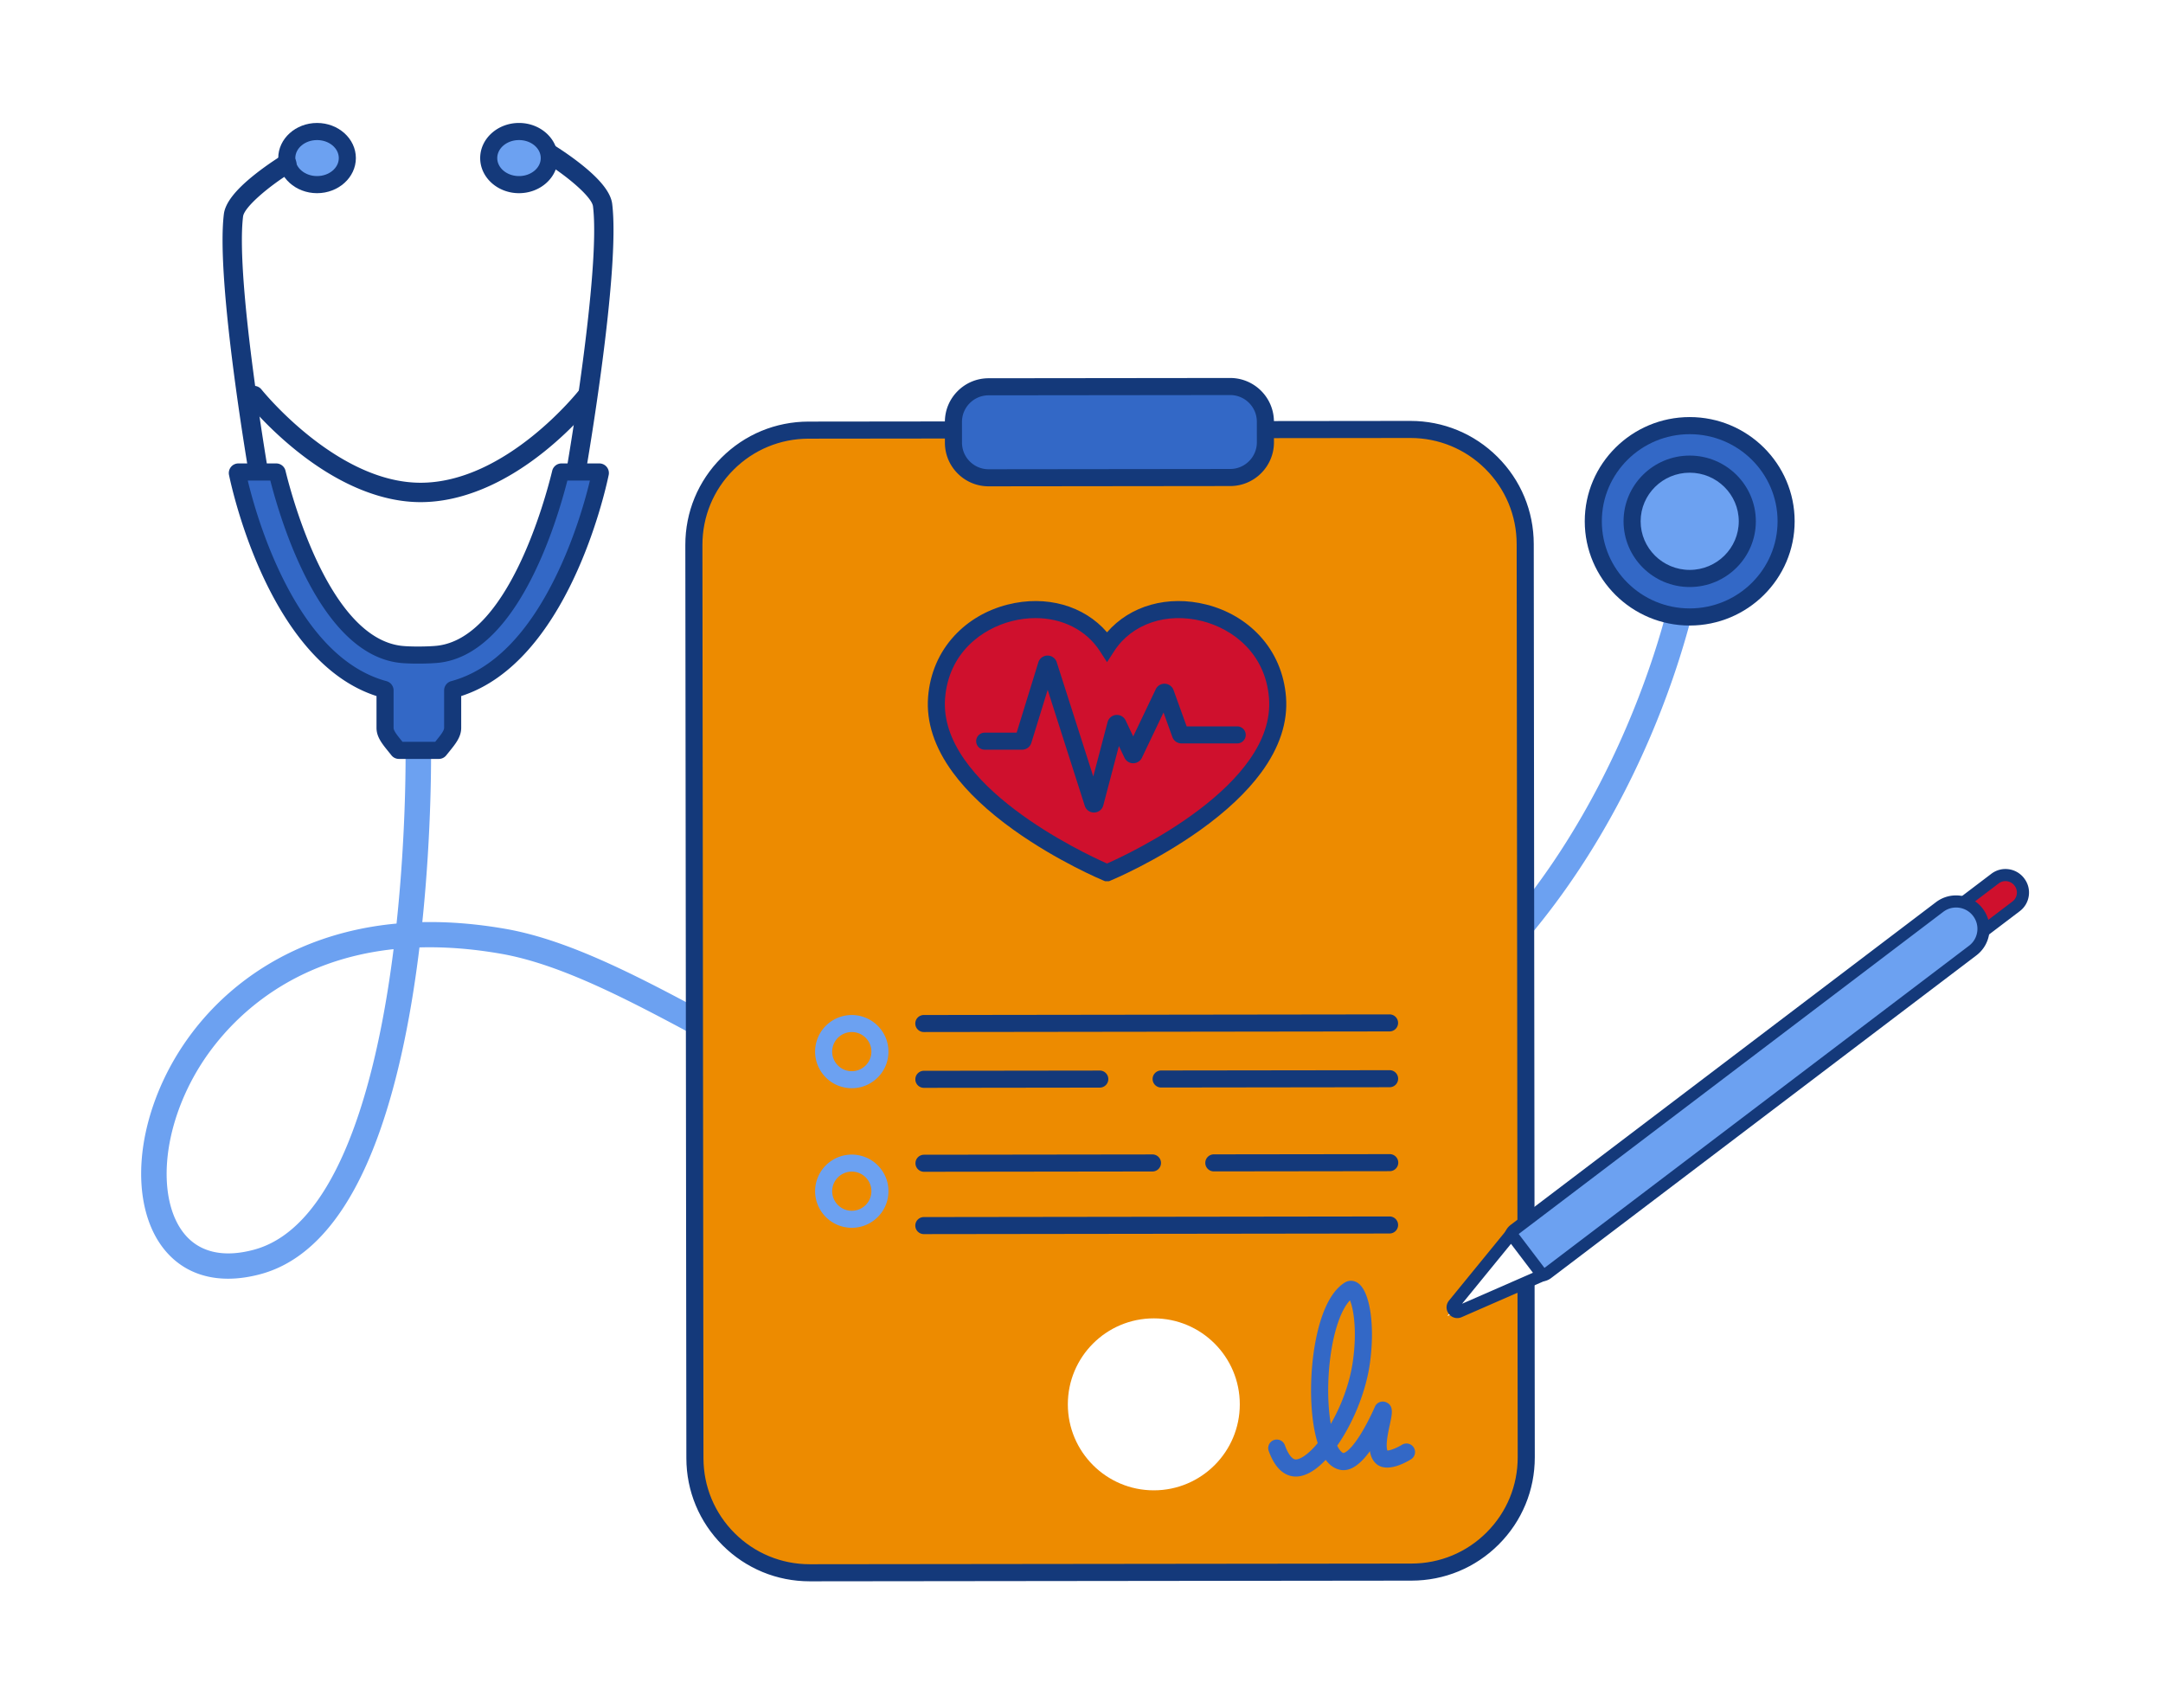 <svg xmlns="http://www.w3.org/2000/svg" viewBox="0 0 1900 1500" width="1900" height="1500"><path fill="#FFF" d="M0 0h1900v1500H0z"></path><g transform="translate(124.0 108.0) rotate(0.0 726.5 507.5) scale(1 1.002)"><svg width="1452.439" height="1013.138" viewBox="0 0 1452.439 1013.138"><path d="M76.372 1013.138c-23.908 0-43.825-9.398-57.597-27.607C4.496 966.651-1.983 939.168.531 908.146c2.487-30.697 13.771-63.569 31.77-92.561 25.157-40.522 61.919-72.322 106.311-91.963 26.468-11.71 55.117-18.984 85.714-21.8 8.806-82.435 7.925-150.84 7.913-151.671-.092-6.122 4.845-11.159 11.027-11.249 6.177-.116 11.267 4.797 11.359 10.919.013.833.893 68.451-7.659 150.739 23.382-.482 47.812 1.492 73.2 5.928 58.402 10.203 122.485 44.727 190.33 81.279 43.896 23.648 89.286 48.102 134.367 66.425l.138.056c9.672 3.936 45.524 17.266 100.798 23.535 78.201 8.869 157.905-.104 236.895-26.671 249.009-83.749 335.89-342.973 356.586-420.427l.122-.457c1.582-5.919 7.711-9.446 13.687-7.88 5.977 1.567 9.539 7.636 7.957 13.554l-.122.455c-18.293 68.457-47.413 136.483-84.213 196.724-32.194 52.701-69.834 98.574-111.875 136.344-51.757 46.5-110.617 81.047-174.943 102.682-61.655 20.736-123.792 31.16-185.415 31.161-20.481 0-40.894-1.15-61.227-3.456-58.14-6.594-96.415-20.844-106.761-25.055l-.129-.053c-46.208-18.781-92.143-43.528-136.565-67.46-66.195-35.662-128.719-69.346-183.521-78.921-26.146-4.568-50.035-6.212-71.812-5.589a1102.614 1102.614 0 0 1-5.324 38.227c-9.965 63.19-24.275 115.389-42.533 155.149-23.74 51.698-54.538 82.977-91.54 92.97-10.056 2.716-19.662 4.058-28.695 4.058zM221.72 724.263C120.778 735.086 70.57 796.276 51.373 827.198c-16.184 26.068-26.315 55.446-28.526 82.721-2.077 25.634 2.84 47.766 13.847 62.319 13.28 17.56 34.887 22.903 62.482 15.45 70.35-18.998 102.891-135.502 117.802-229.89a1068.87 1068.87 0 0 0 4.741-33.535z" fill="#6CA1F1"></path><ellipse cx="1360.252" cy="349.194" fill="#3368C6" rx="84.687" ry="83.871"></ellipse><path d="M1360.252 440.564c-50.832 0-92.187-40.988-92.187-91.37s41.355-91.371 92.187-91.371 92.188 40.989 92.188 91.371-41.355 91.37-92.188 91.37zm0-167.741c-42.561 0-77.187 34.26-77.187 76.371s34.626 76.37 77.187 76.37 77.188-34.259 77.188-76.37-34.626-76.371-77.188-76.371z" fill="#14397A"></path><ellipse cx="1360.252" cy="349.194" fill="#6CA1F1" rx="50.6" ry="50.112"></ellipse><path d="M1360.252 406.806c-32.036 0-58.1-25.845-58.1-57.612s26.063-57.612 58.1-57.612 58.1 25.845 58.1 57.612-26.063 57.612-58.1 57.612zm0-100.224c-23.765 0-43.1 19.116-43.1 42.612s19.334 42.612 43.1 42.612 43.1-19.116 43.1-42.612-19.335-42.612-43.1-42.612z" fill="#14397A"></path><ellipse cx="154.506" cy="30.782" fill="#6CA1F1" rx="26.598" ry="23.282"></ellipse><path d="M154.506 61.564c-18.802 0-34.098-13.809-34.098-30.782S135.705 0 154.506 0s34.099 13.809 34.099 30.782-15.297 30.782-34.099 30.782zm0-46.564c-10.531 0-19.098 7.08-19.098 15.782s8.567 15.782 19.098 15.782 19.099-7.08 19.099-15.782S165.037 15 154.506 15z" fill="#14397A"></path><ellipse cx="331.9" cy="30.782" fill="#6CA1F1" rx="26.598" ry="23.282"></ellipse><g fill="#14397A"><path d="M331.9 61.564c-18.802 0-34.099-13.809-34.099-30.782S313.098 0 331.9 0s34.098 13.809 34.098 30.782-15.296 30.782-34.098 30.782zm0-46.564c-10.531 0-19.099 7.08-19.099 15.782s8.568 15.782 19.099 15.782 19.098-7.08 19.098-15.782S342.43 15 331.9 15zm-86.45 317.39c-34.187 0-71.56-15.331-108.078-44.335-27.198-21.602-44.292-42.959-45.007-43.858a8.5 8.5 0 0 1 13.307-10.579c.649.814 66.006 81.772 139.777 81.772 75.356 0 139.081-80.878 139.716-81.695 2.88-3.705 8.219-4.378 11.925-1.501a8.498 8.498 0 0 1 1.507 11.921c-.698.9-17.4 22.292-44.416 43.919-36.248 29.018-73.847 44.356-108.732 44.356z"></path><path d="M104.485 323.364a8.503 8.503 0 0 1-8.364-7.043C94.863 309.1 65.404 138.793 72.645 79.897c1.212-9.859 10.176-21.274 27.402-34.898 11.702-9.255 22.961-16.146 23.435-16.434a8.5 8.5 0 1 1 8.851 14.514c-19.857 12.123-41.801 30.645-42.815 38.894-6.935 56.405 23.047 229.689 23.351 231.433a8.501 8.501 0 0 1-8.384 9.96zm285.801-15.94-16.748-2.917c.304-1.744 30.286-175.028 23.351-231.433-1.014-8.248-22.958-26.77-42.817-38.894l8.853-14.513c.473.289 11.732 7.179 23.435 16.434 17.227 13.624 26.19 25.039 27.402 34.898 7.241 58.896-22.218 229.203-23.476 236.424z"></path></g><path d="M402.463 305.966H369.22a.895.895 0 0 0-.863.693c-2.667 10.803-35.958 151.728-108.073 159.12-8.139.834-24.591.972-32.715 0-71.989-8.615-105.407-148.317-108.073-159.12a.896.896 0 0 0-.863-.693H85.39c-.569 0-.993.54-.872 1.116 3.018 14.438 36.498 164.49 129.047 189.488a.913.913 0 0 1 .665.888v32.766c0 6.018 4.69 10.956 11.476 19.425a.89.89 0 0 0 .689.338h35.066a.892.892 0 0 0 .689-.338c6.786-8.469 11.476-13.407 11.476-19.425v-32.766c0-.419.274-.782.665-.888 92.549-24.997 126.029-175.049 129.047-189.488.12-.576-.303-1.116-.872-1.116z" fill="#3368C6"></path><path d="M261.459 557.486h-35.066a8.348 8.348 0 0 1-6.545-3.152c-.813-1.015-1.598-1.981-2.348-2.905-6.018-7.408-10.771-13.258-10.771-21.206v-27.854C114.004 472.61 80.717 325.557 77.176 308.617a8.409 8.409 0 0 1 1.709-7.052 8.35 8.35 0 0 1 6.505-3.099h33.243a8.382 8.382 0 0 1 8.145 6.395l.121.49c5.954 24.229 38.833 145.475 101.563 152.981 7.683.92 23.5.761 31.059-.014 62.462-6.402 95.418-128.391 101.391-152.78l.166-.677a8.382 8.382 0 0 1 8.145-6.396h33.243a8.353 8.353 0 0 1 6.505 3.099 8.408 8.408 0 0 1 1.709 7.052c-3.541 16.942-36.815 164.006-129.553 193.753v27.854c0 7.947-4.753 13.798-10.771 21.206-.75.923-1.535 1.89-2.352 2.909a8.34 8.34 0 0 1-6.541 3.148zm-31.898-15h28.73l.419-.515c4.304-5.298 7.414-9.125 7.414-11.748v-32.766c0-3.8 2.555-7.143 6.214-8.129 36.544-9.871 67.93-41.732 93.284-94.7 15.983-33.39 24.885-65.817 28.578-81.162h-19.813c-10.488 40.978-45.272 152.797-113.339 159.774-8.357.856-25.552 1.041-34.372-.014-68.011-8.139-102.693-118.913-113.206-159.76H93.651c3.694 15.346 12.597 47.774 28.578 81.162 25.354 52.968 56.741 84.83 93.288 94.701 3.655.986 6.209 4.328 6.209 8.128v32.766c0 2.622 3.11 6.45 7.414 11.748l.419.515z" fill="#14397A"></path></svg></g><g transform="translate(602.0 332.0) rotate(0.0 373.0 528.5) scale(1.001 1)"><svg width="745.432" height="1056.96" viewBox="0 0 745.432 1056.96"><rect fill="#ED8B00" height="1003.655" rx="100.766" transform="matrix(1 -.001 .001 1 -.619 .422)" width="729.524" x="7.954" y="45.506"></rect><path d="M109.171 1056.96c-28.874 0-56.022-11.227-76.466-31.624C12.233 1004.91.941 977.735.908 948.816L0 146.694c-.033-28.918 11.198-56.119 31.624-76.591s47.601-31.764 76.52-31.797l527.992-.598h.126c28.873 0 56.022 11.227 76.465 31.624 20.472 20.426 31.764 47.601 31.797 76.52l.908 802.123c.033 28.918-11.198 56.119-31.624 76.591-20.425 20.472-47.601 31.764-76.52 31.797l-527.992.598h-.126zm.109-15 .009 7.5-.009-7.5 527.992-.598c24.912-.028 48.322-9.756 65.918-27.392 17.595-17.635 27.27-41.068 27.242-65.98l-.908-802.123c-.028-24.913-9.756-48.323-27.392-65.918-17.61-17.57-41-27.242-65.872-27.242h-.108l-527.991.598c-24.912.028-48.323 9.756-65.918 27.392-17.596 17.636-27.271 41.068-27.242 65.98l.908 802.123c.028 24.912 9.756 48.322 27.392 65.918 17.61 17.57 41 27.242 65.871 27.242h.109z" fill="#14397A"></path><rect fill="#3368C6" height="79.926" rx="30.894" transform="matrix(1 -.001 .001 1 -.054 .421)" width="273.754" x="235.273" y="7.62"></rect><path d="M266.176 95.165c-10.238 0-19.867-3.981-27.116-11.214-7.26-7.243-11.265-16.88-11.276-27.136l-.021-18.139c-.012-10.255 3.971-19.901 11.214-27.161S255.857.25 266.113.239L478.08 0h.043c21.151 0 38.369 17.194 38.394 38.35l.021 18.139c.023 21.17-17.18 38.413-38.35 38.437l-211.966.24h-.045zM478.123 15h-.027l-211.966.24a23.242 23.242 0 0 0-16.534 6.87 23.24 23.24 0 0 0-6.833 16.549l.021 18.139a23.239 23.239 0 0 0 6.871 16.534 23.24 23.24 0 0 0 16.522 6.833h.027l211.966-.24c12.899-.015 23.382-10.521 23.368-23.42l-.021-18.138C501.502 25.477 491.01 15 478.123 15z" fill="#14397A"></path></svg></g><g transform="translate(938.0 1158.0) rotate(0.0 75.5 75.5) scale(0.997 0.997)"><svg width="151.504" height="151.504" viewBox="0 0 151.504 151.504"><circle cx="75.752" cy="75.752" r="75.752" style="fill:#fff"></circle></svg></g><g transform="translate(815.0 528.0) rotate(0.0 157.5 123.0) scale(0.998 0.998)"><svg width="315.516" height="246.525" viewBox="0 0 315.516 246.525"><path d="M307.79 84.872c-6.248-79.8-112.27-103.205-150.032-44.949C119.996-18.333 13.974 5.072 7.726 84.872.752 173.94 157.542 239.025 157.542 239.025h.432s156.79-65.084 149.816-154.153z" fill="#CF102D"></path><g fill="#14397A"><path d="M159.469 246.525h-3.422l-1.381-.573c-1.633-.678-40.432-16.917-79.01-44.502-22.896-16.371-40.896-33.351-53.503-50.468C5.883 128.89-1.487 106.45.249 84.287c1.613-20.6 9.615-39.212 23.14-53.824C35.672 17.193 51.858 7.72 70.196 3.067c34.067-8.645 67.299.895 87.562 24.382C178.021 3.962 211.25-5.578 245.32 3.066c18.338 4.653 34.524 14.126 46.807 27.396 13.525 14.612 21.527 33.224 23.14 53.824 1.736 22.164-5.634 44.603-21.905 66.695-12.606 17.117-30.607 34.097-53.503 50.468-38.579 27.585-77.377 43.824-79.01 44.502l-1.381.573zM94.794 14.939c-6.812 0-13.832.871-20.909 2.667-26.323 6.679-55.562 28.011-58.682 67.852-5.995 76.559 122.303 136.52 142.553 145.486 20.237-8.97 148.546-68.995 142.556-145.486-3.12-39.841-32.359-61.173-58.682-67.852-31.548-8.005-61.998 2.357-77.58 26.397l-6.293 9.709-6.293-9.709c-12.086-18.646-33.121-29.063-56.67-29.063z"></path><path d="M146.232 186.058c-3.717 0-6.948-2.351-8.087-5.911L105.502 78.108 91.11 124.767a8.458 8.458 0 0 1-8.122 5.995H50.074a7.5 7.5 0 0 1 0-15h28.117l19.076-61.846a8.464 8.464 0 0 1 8.076-5.995h.047a8.464 8.464 0 0 1 8.094 5.909l32.147 100.488 12.58-47.836a8.529 8.529 0 0 1 7.431-6.302 8.528 8.528 0 0 1 8.468 4.818l6.68 14.076 19.833-41.537a8.458 8.458 0 0 1 8.091-4.827 8.48 8.48 0 0 1 7.575 5.603l11.528 31.928h44.516a7.5 7.5 0 0 1 0 15h-49.079a8.52 8.52 0 0 1-7.995-5.615l-7.798-21.595-19.017 39.829a8.542 8.542 0 0 1-7.671 4.837h-.009a8.538 8.538 0 0 1-7.669-4.853l-4.904-10.333-13.729 52.208c-.97 3.689-4.184 6.235-7.998 6.335a8.973 8.973 0 0 1-.232.003z"></path></g></svg></g><g transform="translate(716.0 891.0) rotate(0.0 256.0 96.5) scale(1 0.998)"><svg width="512.244" height="193.385" viewBox="0 0 512.244 193.385"><path d="M32.284 64.987a32.79 32.79 0 0 1-4.138-.263C19.61 63.636 12.009 59.29 6.742 52.485S-.827 37.231.261 28.695C2.506 11.074 18.667-1.435 36.29.81c17.621 2.245 30.13 18.407 27.885 36.028-1.088 8.536-5.434 16.138-12.239 21.405-5.702 4.413-12.558 6.744-19.652 6.744zm-.078-49.437c-8.532 0-15.959 6.359-17.065 15.041a17.104 17.104 0 0 0 3.463 12.712 17.105 17.105 0 0 0 11.438 6.54 17.11 17.11 0 0 0 12.713-3.463 17.1 17.1 0 0 0 6.54-11.438c1.2-9.416-5.485-18.053-14.901-19.253a17.247 17.247 0 0 0-2.188-.139zm.078 172.276a32.79 32.79 0 0 1-4.138-.263c-17.621-2.245-30.13-18.407-27.885-36.029 2.245-17.62 18.41-30.127 36.029-27.885 8.536 1.088 16.138 5.434 21.405 12.239s7.568 15.253 6.481 23.789c-1.088 8.536-5.434 16.138-12.239 21.405-5.702 4.413-12.558 6.744-19.652 6.744zm-.078-49.437c-8.532 0-15.958 6.359-17.065 15.041-1.2 9.417 5.485 18.053 14.901 19.253a17.11 17.11 0 0 0 12.713-3.463c3.636-2.814 5.959-6.876 6.54-11.438s-.649-9.076-3.463-12.713a17.103 17.103 0 0 0-11.438-6.54 17.247 17.247 0 0 0-2.188-.139z" fill="#6CA1F1"></path><g fill="#14397A"><path d="M95.511 15.534a7.5 7.5 0 0 1-.01-15L504.576 0h.01a7.5 7.5 0 0 1 .01 15l-409.075.534zm.048 49.108a7.5 7.5 0 0 1-.01-15l154.491-.201h.01a7.5 7.5 0 0 1 .01 15l-154.491.201zm208.413-.272a7.5 7.5 0 0 1-.01-15l200.662-.262h.01a7.5 7.5 0 0 1 .01 15l-200.662.262zm46.281 73.817a7.5 7.5 0 0 1-.01-15l154.491-.202h.01a7.5 7.5 0 0 1 .01 15l-154.491.202zm-254.584.332a7.5 7.5 0 0 1-.01-15l200.662-.262h.01a7.5 7.5 0 0 1 .01 15l-200.662.262zm-.15 54.866a7.5 7.5 0 0 1-.01-15l409.075-.534h.01a7.5 7.5 0 0 1 .01 15l-409.075.534z"></path></g></svg></g><g transform="translate(1114.0 1125.0) rotate(0.0 64.5 86.0) scale(1.004 1.001)"><svg width="128.478" height="171.753" viewBox="0 0 128.478 171.753"><path d="M24.227 171.761c-1.481 0-2.934-.167-4.357-.502-8.34-1.962-14.875-9.355-19.425-21.974a7.5 7.5 0 0 1 14.11-5.088c2.604 7.223 5.793 11.765 8.75 12.46 1.86.438 4.863-.632 8.238-2.936 3.761-2.567 7.764-6.435 11.76-11.301-1.615-5.126-2.914-11.068-3.894-17.818-3.057-21.072-2.413-47.268 1.724-70.075 3.425-18.882 10.673-43.388 25.756-52.904 3.526-2.223 7.766-2.167 11.344.152 10.871 7.044 15.448 37.69 10.648 71.287-3.546 24.817-14.833 52.076-28.537 71.638 2.125 4.228 4.188 6.074 5.494 6.441-.006-.031 5.354-.293 16.146-18.325 6.508-10.873 11.3-22.145 11.348-22.258a7.505 7.505 0 0 1 10.155-3.839c6.463 3.104 4.998 9.877 2.969 19.251-1.066 4.925-2.273 10.507-2.66 15.483-.36 4.632.167 6.707.492 7.506 2.446-.013 8.261-2.294 12.727-5.065 3.516-2.181 8.139-1.106 10.326 2.407s1.12 8.13-2.39 10.322c-4.825 3.013-21.283 12.196-30.515 3.876-3.151-2.84-4.771-6.681-5.426-11.04-9.6 13.285-18.556 18.567-27.241 16.119-4.397-1.239-8.219-4.064-11.454-8.456-3.399 3.591-6.859 6.628-10.316 8.988-5.508 3.759-10.794 5.65-15.772 5.65zM71.534 17.133c-6.549 6.908-12.247 21.356-15.641 40.072-3.863 21.299-4.476 45.69-1.638 65.245.158 1.092.324 2.145.497 3.162 8.949-15.577 16.494-35.167 19.281-54.67 3.917-27.418.566-46.447-2.498-53.808z" fill="#3368C6"></path></svg></g><g transform="translate(1433.0 659.0) rotate(-142.461 95.0 307.0) scale(0.71 0.709)"><svg width="267.446" height="866.483" viewBox="0 0 267.446 866.483"><path d="m23.311 858.163.218.06c11.428 3.116 23.217-3.622 26.333-15.05l25.547-93.699c3.116-11.428-3.622-23.217-15.05-26.333l-.218-.059c-11.428-3.116-23.217 3.622-26.333 15.05L8.261 831.83c-3.116 11.428 3.622 23.217 15.05 26.333z" fill="#CF102D"></path><path d="M29.216 866.491a29.09 29.09 0 0 1-7.661-1.032l-.22-.06c-7.458-2.034-13.679-6.851-17.515-13.563-3.837-6.713-4.83-14.518-2.796-21.978l25.547-93.699c2.034-7.46 6.851-13.681 13.564-17.517s14.517-4.83 21.978-2.795l.216.059c7.461 2.034 13.683 6.852 17.519 13.565s4.829 14.518 2.795 21.978l-25.547 93.699c-2.034 7.46-6.851 13.681-13.564 17.517-4.432 2.532-9.343 3.825-14.316 3.826zM54.477 729.82c-2.396 0-4.762.623-6.898 1.844a13.858 13.858 0 0 0-6.535 8.44l-25.547 93.699c-.98 3.594-.501 7.355 1.347 10.589s4.846 5.555 8.44 6.535l.22.06c3.591.979 7.352.501 10.587-1.348a13.858 13.858 0 0 0 6.535-8.44L68.173 747.5c.98-3.594.501-7.355-1.347-10.589a13.858 13.858 0 0 0-8.44-6.535l-.217-.059a14.053 14.053 0 0 0-3.692-.497z" fill="#14397A"></path><path d="M38.371 803.358c18.031 4.916 36.634-5.716 41.55-23.747l177.803-652.123-65.297-17.803L14.624 761.808c-4.916 18.031 5.715 36.633 23.747 41.55z" fill="#6CA1F1"></path><path d="M50.225 805.857c-3.65 0-7.324-.488-10.94-1.474-10.653-2.905-19.538-9.784-25.017-19.371s-6.897-20.734-3.992-31.388l173.936-637.942c3.135-11.494 15.034-18.296 26.529-15.162l38.077 10.382c11.495 3.134 18.296 15.035 15.163 26.529L90.044 775.373c-2.904 10.653-9.784 19.538-19.371 25.017-6.332 3.62-13.346 5.467-20.448 5.467zm154.834-691.099c-2.906 0-5.576 1.935-6.376 4.87L24.747 757.57c-1.851 6.788-.948 13.89 2.543 19.999 3.491 6.108 9.152 10.492 15.94 12.343 6.788 1.851 13.891.947 19.999-2.544 6.109-3.491 10.492-9.152 12.343-15.94l173.937-637.942a6.615 6.615 0 0 0-4.636-8.112l-38.077-10.382a6.601 6.601 0 0 0-1.737-.234z" fill="#14397A"></path><path d="m257.408 0 .316 127.488-65.297-17.803z" fill="#fff"></path><path d="M254.556 135.556a9.74 9.74 0 0 1-2.562-.345l-56.407-15.38a9.613 9.613 0 0 1-6.36-5.556 9.616 9.616 0 0 1 .43-8.434L242.539 9.7c3.013-5.478 9.091-8.055 15.124-6.41s9.962 6.949 9.777 13.199l-3.236 109.677a9.613 9.613 0 0 1-3.908 7.484 9.616 9.616 0 0 1-5.74 1.906zm-48.493-28.416 43.347 11.819 2.826-95.763zm46.383-91.094v.005z" fill="#14397A"></path></svg></g></svg>